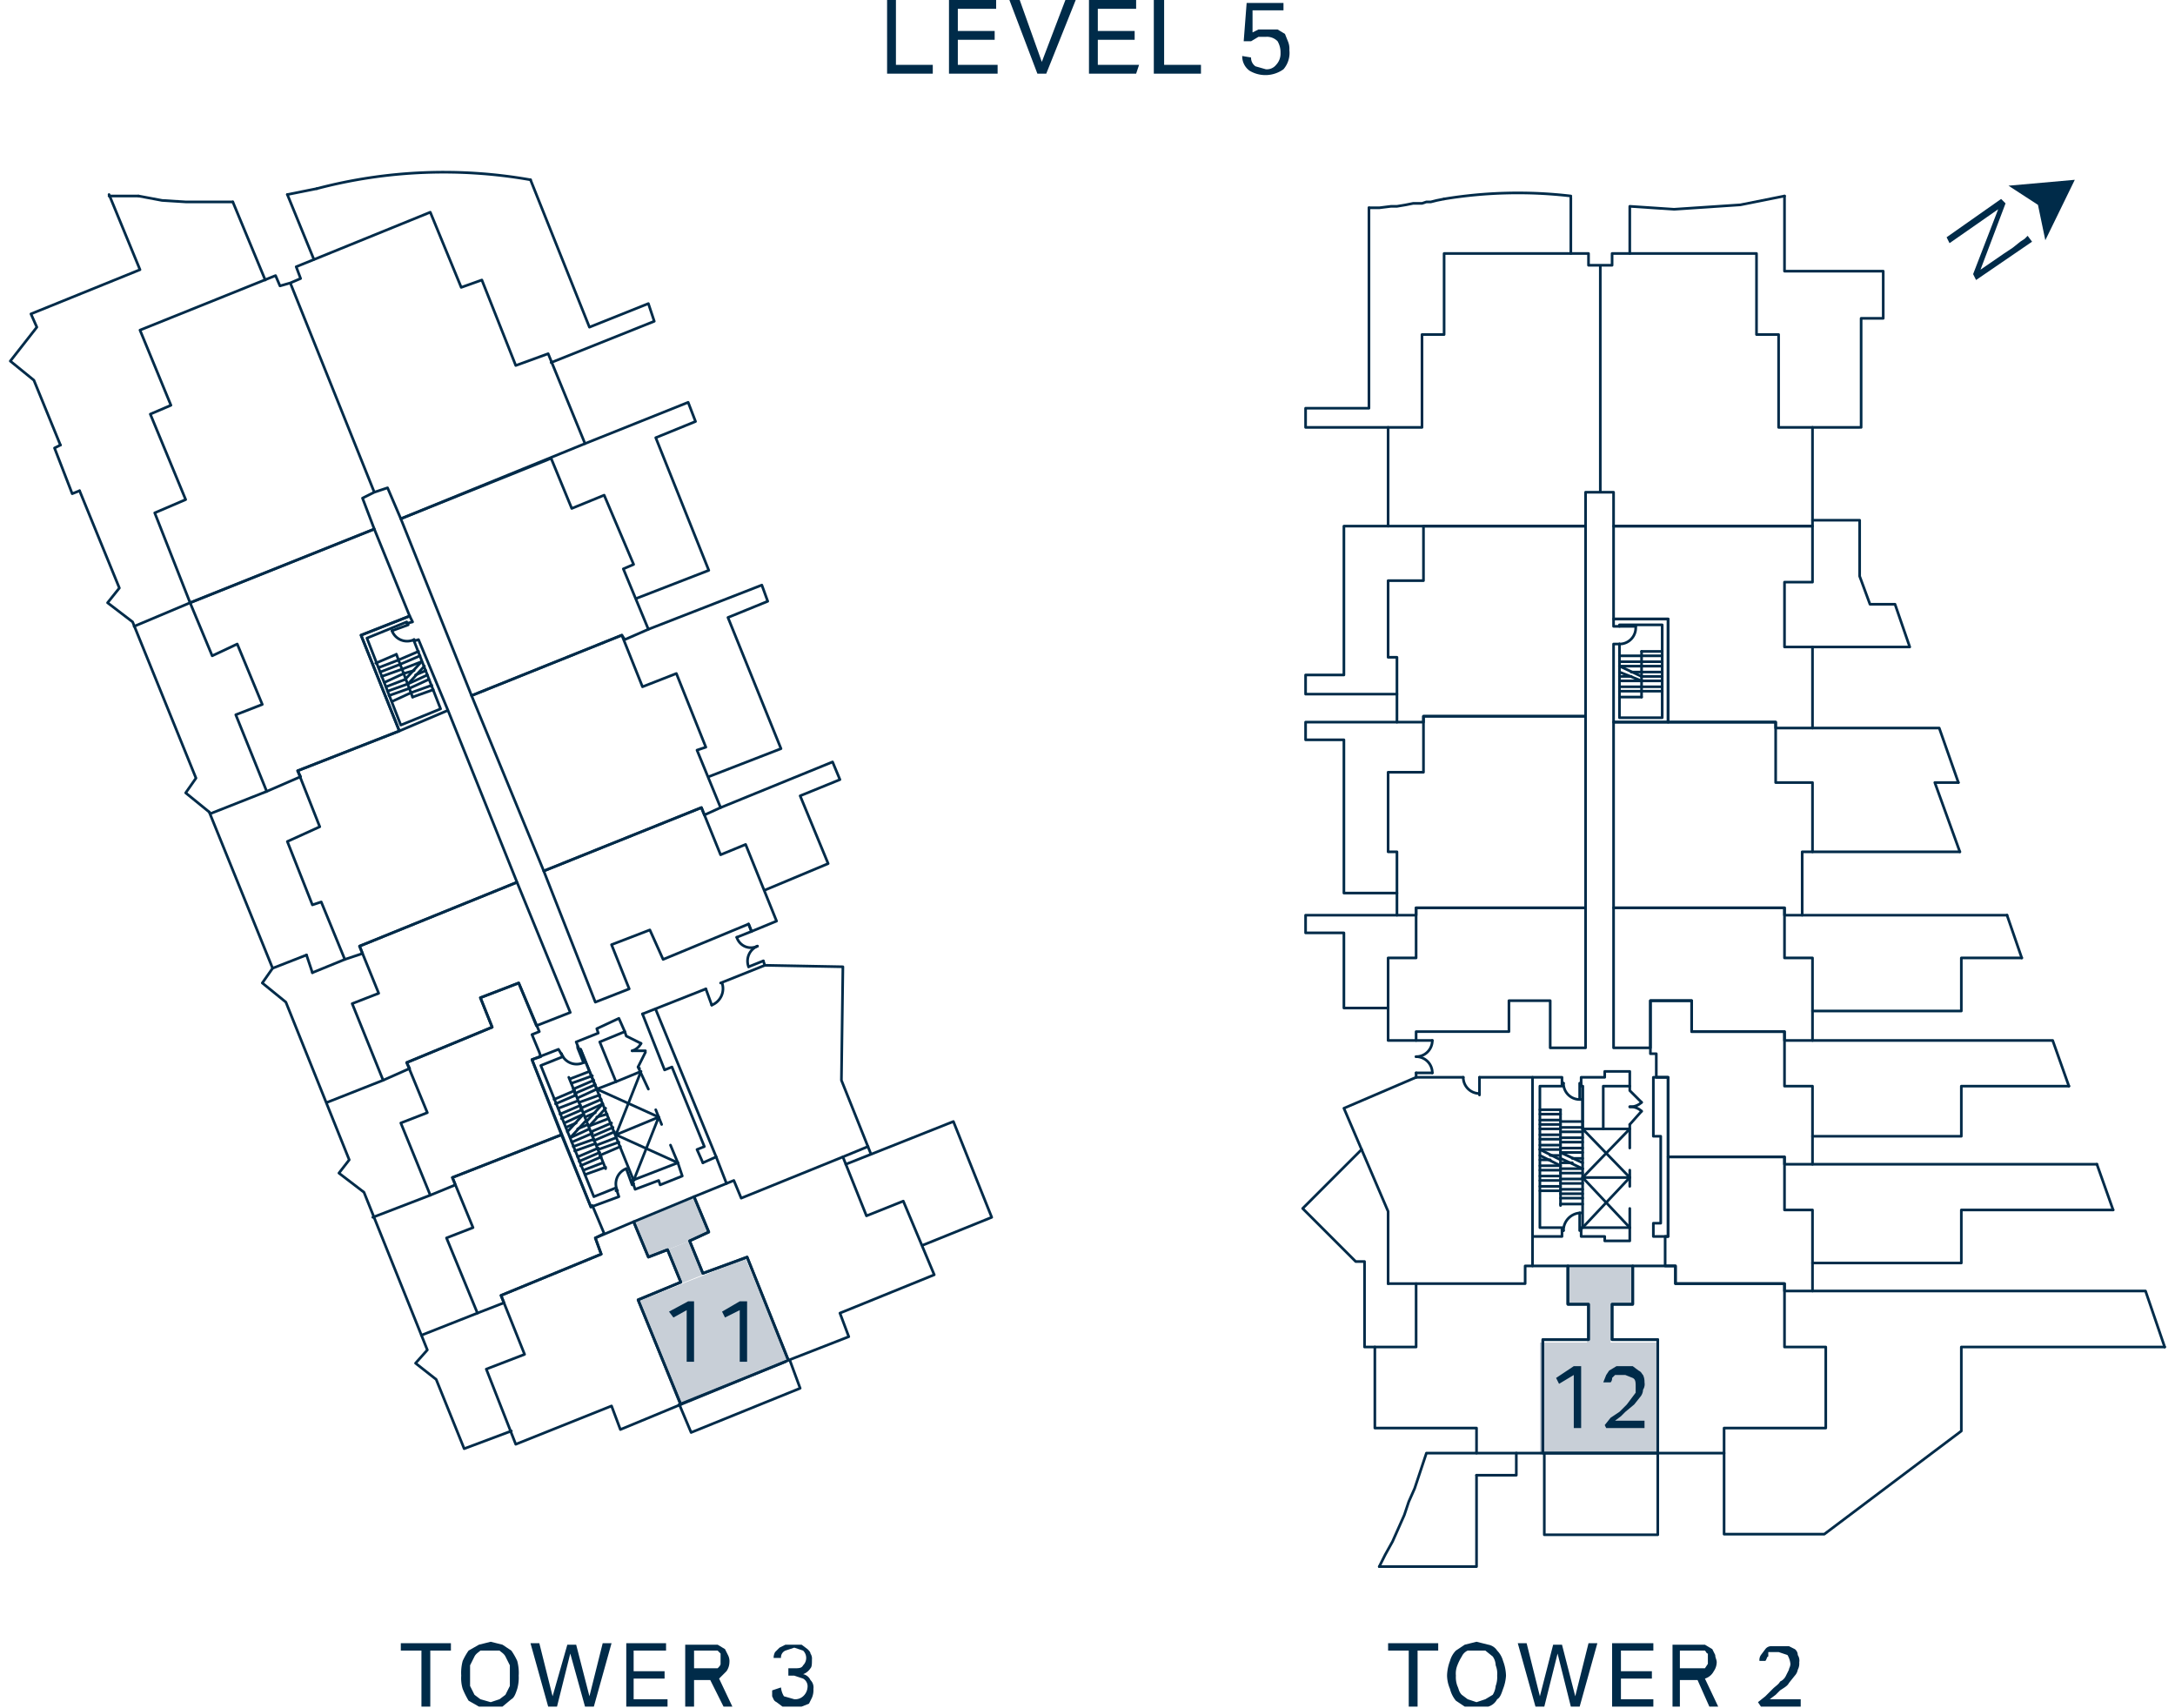 <?xml version="1.0" encoding="UTF-8"?>
<svg xmlns="http://www.w3.org/2000/svg" xmlns:xlink="http://www.w3.org/1999/xlink" id="Layer_1" data-name="Layer 1" viewBox="0 0 147.6 115.9">
  <defs>
    <style>.cls-1,.cls-5{fill:none;}.cls-2{clip-path:url(#clip-path);}.cls-3{fill:#002b49;}.cls-4{fill:#c8cfd7;}.cls-5{stroke:#002b49;stroke-linecap:round;stroke-linejoin:round;stroke-width:0.18px;}.cls-6{clip-path:url(#clip-path-4);}</style>
    <clipPath id="clip-path">
      <rect class="cls-1" width="147.6" height="115.93"></rect>
    </clipPath>
    <clipPath id="clip-path-4">
      <rect class="cls-1" y="10.6" width="147.6" height="96.57"></rect>
    </clipPath>
  </defs>
  <g class="cls-2">
    <path class="cls-3" d="M52.4,114.7v.4c.1.2.1.3.3.4l.4.3h1.3l.5-.2.2-.4a1.3,1.3,0,0,0,.1-.6.7.7,0,0,0-.2-.6.7.7,0,0,0-.5-.4,1,1,0,0,0,.5-.4c.1-.1.1-.3.1-.6a.6.6,0,0,0-.1-.4c0-.1-.1-.2-.2-.3l-.4-.3H53.3l-.4.2-.3.3a.8.8,0,0,0-.1.4H53a.5.5,0,0,1,.3-.5l.6-.2.6.2a.7.7,0,0,1,0,1c-.1.2-.3.2-.6.2h-.4v.5h.4l.6.2a.6.6,0,0,1,.3.6.9.9,0,0,1-.3.6.8.8,0,0,1-.6.2l-.7-.2a1.4,1.4,0,0,1-.2-.6Zm-5.3-1.1V112h1.6l.2.2v.7c0,.1-.1.2-.2.3H47.1Zm-.6,2.2h.6V114h1.1l.9,1.8h.6l-.9-1.9.5-.5a1.1,1.1,0,0,0,.2-.6.9.9,0,0,0-.1-.5l-.2-.4-.5-.3H46.5Zm-4,0h2.8v-.5H43v-1.4h2.1v-.5H43V112h2.2v-.5H42.5Zm-5.3,0h.6l.9-3.6,1,3.6h.6l1.2-4.3h-.6l-.9,3.6-.9-3.5h-.6l-1,3.5-.9-3.6H36Zm-4.6-.5-.4-.3-.3-.6V113l.3-.6c.1-.2.3-.3.4-.4h1.3c.1.1.3.2.4.4l.3.6v1.4l-.3.6-.4.3-.6.2-.7-.2m1.5.5.6-.5c.2-.1.3-.4.4-.7a2.8,2.8,0,0,0,.1-.9,3.1,3.1,0,0,0-.1-1,4.3,4.3,0,0,0-.4-.7l-.6-.4-.8-.2-.8.2-.7.4a4.3,4.3,0,0,0-.4.7,3.1,3.1,0,0,0-.1,1,2.5,2.5,0,0,0,.1.9,5.9,5.9,0,0,0,.4.8l.7.4h1.6m-5.5,0h.6V112h1.4v-.5H27.2v.5h1.4Z"></path>
    <path class="cls-3" d="M119.5,115.8h2.7v-.5h-2.1l.4-.3.3-.3c.3-.2.5-.3.6-.5l.4-.5a.8.8,0,0,0,.2-.4.9.9,0,0,0,.1-.5.7.7,0,0,0-.1-.5.5.5,0,0,0-.2-.4l-.4-.2h-1.2a.5.5,0,0,0-.4.2l-.3.4a.6.6,0,0,0-.1.4h.4c.1-.1.1-.3.2-.3v-.3h.7l.6.2a1.4,1.4,0,0,1,.2.6c0,.2-.1.3-.1.4l-.2.4a.8.8,0,0,1-.4.4c-.1.2-.3.3-.5.5l-.5.5-.5.4Zm-5.5-2.2V112h1.7c.1.1.1.2.2.2v.7l-.2.3H114Zm-.5,2.2h.5V114h1.2l.8,1.8h.6l-.9-1.9a1,1,0,0,0,.6-.5,1.1,1.1,0,0,0,.2-.6c0-.2-.1-.3-.1-.5l-.2-.4-.5-.3h-2.2Zm-4.1,0h2.8v-.5H110v-1.4h2.1v-.5H110V112h2.2v-.5h-2.8Zm-5.2,0h.6l.9-3.6.9,3.6h.6l1.2-4.3h-.6l-.9,3.6-.9-3.5h-.6l-.9,3.5-.9-3.6H103Zm-4.6-.5-.4-.3c-.2-.2-.2-.4-.3-.6a1.7,1.7,0,0,1-.1-.7,1.5,1.5,0,0,1,.1-.7,3.3,3.3,0,0,1,.3-.6.8.8,0,0,1,.4-.4h1.2l.5.4a1.1,1.1,0,0,1,.2.6,1.5,1.5,0,0,1,.1.7,1.7,1.7,0,0,1-.1.7,1.4,1.4,0,0,1-.2.6l-.5.3-.6.2-.6-.2m1.4.5a1,1,0,0,0,.6-.5c.2-.1.3-.4.4-.7a2.9,2.9,0,0,0,.2-.9,3,3,0,0,0-.2-1,1.6,1.6,0,0,0-.4-.7.9.9,0,0,0-.6-.4l-.8-.2-.8.2-.6.4a1.6,1.6,0,0,0-.4.7,3,3,0,0,0-.2,1,2.4,2.4,0,0,0,.2.9,2,2,0,0,0,.4.8l.6.4H101m-5.4,0h.6V112h1.4v-.5H94.2v.5h1.4Z"></path>
    <path class="cls-3" d="M84.3,3.8a1.2,1.2,0,0,0,.5,1,2.1,2.1,0,0,0,2.3-.1,1.7,1.7,0,0,0,.4-1.3,1.3,1.3,0,0,0-.1-.6l-.2-.5L86.7,2H85.4l-.4.2V.7h2.1V.2H84.6l-.2,2.6h.5l.5-.3h.5a1,1,0,0,1,.8.3,1.5,1.5,0,0,1,.2.8,1.1,1.1,0,0,1-.3.8.8.8,0,0,1-.7.3l-.7-.2a.7.7,0,0,1-.3-.6ZM78.3,5h3.2V4.4H79V0h-.7ZM73.9,5h3.2l.2-.6H74.5V2.7H77V2.1H74.5V.6h2.6V0H73.9ZM70.4,5H71l2-5h-.7L70.7,4.2,69.2,0h-.7Zm-6,0h3.3V4.4H65V2.7h2.5V2.1H65V.6h2.6V0H64.4ZM60.2,5h3.1V4.4H60.8V0h-.6Z"></path>
  </g>
  <polygon class="cls-3" points="140.8 12.2 136.3 12.6 138.3 13.9 138.8 16.3 140.8 12.2"></polygon>
  <g class="cls-2">
    <path class="cls-3" d="M133.9,18.6l1.7-4.4-3.3,2.3-.2-.4,3.7-2.6.3.3-1.7,4.5,1.6-1.1.6-.4.5-.4.3-.2.2-.2.3.4L134.1,19Z"></path>
  </g>
  <path class="cls-4" d="M106.3,88.5h4.4L106.3,86Zm4.4,0L106.3,86h4.4Z"></path>
  <path class="cls-4" d="M107.7,91.1h1.6l-1.6-2.6Zm1.6,0-1.6-2.6h1.6Z"></path>
  <path class="cls-4" d="M104.5,98.7h8l-8-7.6Zm8,0-8-7.6h8Z"></path>
  <path class="cls-4" d="M44,85.3l4.1-1.6L43,82.9Zm4.1-1.6L43,82.9l4.1-1.6Z"></path>
  <path class="cls-4" d="M46.2,87.1l1.5-.6-2.4-1.7Zm1.5-.6-2.4-1.7,1.5-.6Z"></path>
  <path class="cls-4" d="M46.1,95.4l7.4-3L43.3,88.3Zm7.4-3L43.3,88.3l7.3-2.9Z"></path>
  <g class="cls-2">
    <path class="cls-3" d="M109,96.9h2.6v-.5h-2l.4-.3.3-.3.6-.5.4-.5a.8.8,0,0,0,.2-.5.7.7,0,0,0,.1-.5,1.1,1.1,0,0,0-.1-.5c-.1-.1-.1-.2-.3-.3l-.4-.3h-1.1l-.5.3-.2.3-.2.5h.5a.4.4,0,0,0,.1-.3l.2-.2h.7l.5.2c.2.1.2.3.2.6v.4l-.3.4-.3.4-.5.5-.6.4-.4.5Zm-2.2,0h.5V92.7h-.5l-1.2.8.2.4,1-.6Z"></path>
  </g>
  <path class="cls-3" d="M50.2,92.4h.5V88.3h-.5L49,89l.2.4,1-.5Zm-3.6,0h.5V88.3h-.4l-1.3.7.3.4.9-.5Z"></path>
  <polyline class="cls-5" points="36.1 71.9 37.9 71.2 38.2 71.7 36.7 72.3 40.3 81.2 41.8 80.6 42 81.2 40.1 81.9 36.1 71.9"></polyline>
  <polyline class="cls-5" points="40.7 70.7 42.4 70 42 69.1 40.5 69.8 40.6 70.1 39.1 70.7 39.3 71.2 39.4 71.2 40.5 73.9 41.8 73.4 40.7 70.7"></polyline>
  <polyline class="cls-5" points="42.4 70 42.5 70.3 43.5 70.8"></polyline>
  <g class="cls-6">
    <path class="cls-5" d="M42.9,71.3a1,1,0,0,0,.6-.5"></path>
  </g>
  <line class="cls-5" x1="43.3" y1="72.4" x2="43.8" y2="71.4"></line>
  <g class="cls-6">
    <path class="cls-5" d="M43.8,71.3h-.9"></path>
  </g>
  <polyline class="cls-5" points="43.4 72.5 43.3 72.4 44 73.9"></polyline>
  <g class="cls-6">
    <path class="cls-5" d="M38.1,71.5a1.1,1.1,0,0,0,1.5.6"></path>
  </g>
  <polyline class="cls-5" points="39.6 72.1 39.2 71.1 39.2 71"></polyline>
  <line class="cls-5" x1="38.1" y1="71.5" x2="38.1" y2="71.5"></line>
  <line class="cls-5" x1="39.4" y1="71.2" x2="43" y2="80.1"></line>
  <line class="cls-5" x1="44.5" y1="75.3" x2="44.9" y2="76.3"></line>
  <line class="cls-5" x1="45.5" y1="77.7" x2="46" y2="78.9"></line>
  <polyline class="cls-5" points="42.9 80.1 46 78.9 46.3 79.8 44.8 80.4 44.7 80.1 43.1 80.7 42.9 80.1"></polyline>
  <line class="cls-5" x1="41.8" y1="80.8" x2="41.9" y2="80.8"></line>
  <polyline class="cls-5" points="43 80.3 42.9 80.4 42.5 79.3"></polyline>
  <g class="cls-6">
    <path class="cls-5" d="M42.5,79.3a1.1,1.1,0,0,0-.6,1.5"></path>
  </g>
  <polyline class="cls-5" points="43 80.1 44.7 75.8 41.8 77 46 78.9"></polyline>
  <line class="cls-5" x1="44.7" y1="75.8" x2="40.5" y2="73.9"></line>
  <polyline class="cls-5" points="41.8 73.4 43.5 72.7 41.8 77"></polyline>
  <polyline class="cls-5" points="47.7 78.9 48.6 78.5 44.5 68.5"></polyline>
  <polyline class="cls-5" points="43.6 68.8 45.1 72.6 45.6 72.4 47.8 77.8 47.3 78 47.7 78.9"></polyline>
  <polyline class="cls-5" points="30.7 79.9 38.1 77 40.1 81.9 40.2 81.8 41 83.7 40.4 84 40.8 85.1 34 87.9 34.2 88.4 32.4 89.1 30.3 84 32.1 83.3 30.7 79.9"></polyline>
  <polyline class="cls-5" points="40.4 84 43 82.9 44 85.3 45.3 84.8 46.2 87 43.3 88.2 46.2 95.3 42.1 97 41.5 95.4 35 98 33 92.9 35.6 91.9 34 87.9 40.8 85.1 40.4 84"></polyline>
  <polyline class="cls-5" points="49.8 80.1 47.1 81.2 48.1 83.6 46.8 84.2 47.7 86.4 50.7 85.3 53.5 92.3 57.6 90.7 57 89.1 63.4 86.5 61.3 81.5 58.8 82.5 57.2 78.5 50.3 81.3 49.8 80.1"></polyline>
  <polyline class="cls-5" points="43 82.9 47.1 81.2 48.1 83.6 46.8 84.2 47.7 86.4 50.7 85.3 53.5 92.3 46.2 95.3 43.3 88.2 46.2 87 45.3 84.8 44 85.3 43 82.9"></polyline>
  <polyline class="cls-5" points="36.6 71.4 36.1 70.2 36.6 70 35.2 66.7 32.6 67.7 33.4 69.7 27.6 72.1 29 75.5 27.2 76.2 29.2 81.1 30.9 80.4 30.7 79.9 38.1 77 36.1 71.9 36.7 71.7 36.6 71.4"></polyline>
  <polyline class="cls-5" points="35 59.9 24.4 64.2 25.7 67.4 23.9 68.1 26 73.3 27.8 72.5 27.6 72.1 33.4 69.7 32.6 67.7 35.2 66.7 36.4 69.6 38.7 68.7 35.1 59.9 35 59.9"></polyline>
  <polyline class="cls-5" points="36.9 59.1 47.6 54.8 48.9 58 50.6 57.3 52.7 62.5 51 63.2 50.8 62.7 45 65.1 44.1 63.1 41.5 64.1 42.7 67.1 40.4 68 36.9 59.1 36.9 59.1"></polyline>
  <polyline class="cls-5" points="32 47.2 36.9 59.1 47.6 54.8 47.8 55.3 48.9 54.8 47.3 50.9 47.9 50.7 45.9 45.7 43.6 46.6 42.2 43.1 32 47.2"></polyline>
  <line class="cls-5" x1="28.4" y1="44.2" x2="27" y2="44.8"></line>
  <line class="cls-5" x1="29" y1="45.8" x2="27.7" y2="46.4"></line>
  <line class="cls-5" x1="28.9" y1="45.5" x2="28.2" y2="45.8"></line>
  <line class="cls-5" x1="28.1" y1="45.5" x2="27.4" y2="45.7"></line>
  <line class="cls-5" x1="28.6" y1="44.9" x2="27.3" y2="45.4"></line>
  <line class="cls-5" x1="28.5" y1="44.5" x2="27.1" y2="45.1"></line>
  <line class="cls-5" x1="25.5" y1="45" x2="26.9" y2="44.4"></line>
  <line class="cls-5" x1="26.6" y1="47.6" x2="27.9" y2="47"></line>
  <line class="cls-5" x1="29.4" y1="46.8" x2="28" y2="47.3"></line>
  <line class="cls-5" x1="25.7" y1="45.3" x2="27" y2="44.8"></line>
  <line class="cls-5" x1="25.8" y1="45.6" x2="27.1" y2="45.1"></line>
  <line class="cls-5" x1="25.9" y1="45.9" x2="27.3" y2="45.4"></line>
  <line class="cls-5" x1="26.1" y1="46.3" x2="27.4" y2="45.7"></line>
  <line class="cls-5" x1="26.2" y1="46.6" x2="27.5" y2="46.1"></line>
  <line class="cls-5" x1="26.3" y1="46.9" x2="27.7" y2="46.4"></line>
  <line class="cls-5" x1="26.4" y1="47.2" x2="27.8" y2="46.7"></line>
  <line class="cls-5" x1="29.3" y1="46.5" x2="27.9" y2="47"></line>
  <line class="cls-5" x1="29.1" y1="46.1" x2="27.8" y2="46.7"></line>
  <polyline class="cls-5" points="30.4 48.2 27.1 49.6 24.5 43.1 27.8 41.8 28 42.2 27.6 42.3 27.6 42.2 24.9 43.3 27.2 49.2 29.9 48.1 28.1 43.5 28.4 43.4 30.4 48.2 27.1 49.6 20.2 52.3 21.7 56.1 19.5 57.1 21.2 61.4 21.8 61.2 23.4 65.1 24.6 64.7 24.4 64.2 35 59.9 35.1 59.9 30.4 48.2"></polyline>
  <polyline class="cls-5" points="27.7 42.3 27.7 42.4 26.6 42.8"></polyline>
  <g class="cls-6">
    <path class="cls-5" d="M26.6,42.8a1.1,1.1,0,0,0,1.5.6"></path>
  </g>
  <line class="cls-5" x1="28.1" y1="43.4" x2="28.1" y2="43.5"></line>
  <line class="cls-5" x1="28" y1="47.3" x2="26.9" y2="44.4"></line>
  <line class="cls-5" x1="27.7" y1="46.4" x2="28.8" y2="45.2"></line>
  <line class="cls-5" x1="27.5" y1="46.1" x2="28.6" y2="44.9"></line>
  <polyline class="cls-5" points="37.4 31.1 38.8 34.5 41 33.6 43 38.3 42.3 38.6 44 42.7 42.4 43.4 42.2 43.1 32 47.2 27.2 35.2 37.4 31.1"></polyline>
  <polyline class="cls-5" points="20.2 52.3 27.1 49.6 24.5 43.1 27.8 41.8 25.4 35.9 12.9 40.9 14.4 44.5 16.1 43.7 17.8 47.8 16 48.5 18.1 53.7 20.4 52.7 20.2 52.3"></polyline>
  <line class="cls-5" x1="41.1" y1="79.3" x2="38.6" y2="73.1"></line>
  <line class="cls-5" x1="39.2" y1="74.7" x2="37.9" y2="75.2"></line>
  <line class="cls-5" x1="39.1" y1="74.3" x2="37.7" y2="74.9"></line>
  <line class="cls-5" x1="39" y1="74" x2="37.6" y2="74.6"></line>
  <line class="cls-5" x1="39.4" y1="75" x2="38" y2="75.6"></line>
  <line class="cls-5" x1="38.1" y1="75.9" x2="39.5" y2="75.3"></line>
  <line class="cls-5" x1="38.3" y1="76.2" x2="39.6" y2="75.6"></line>
  <line class="cls-5" x1="38.4" y1="76.5" x2="39.1" y2="76.2"></line>
  <line class="cls-5" x1="39.2" y1="76.6" x2="39.9" y2="76.3"></line>
  <line class="cls-5" x1="38.7" y1="77.2" x2="40" y2="76.6"></line>
  <line class="cls-5" x1="38.8" y1="77.5" x2="40.2" y2="76.9"></line>
  <line class="cls-5" x1="38.9" y1="77.8" x2="40.3" y2="77.3"></line>
  <line class="cls-5" x1="39" y1="78.1" x2="40.4" y2="77.6"></line>
  <line class="cls-5" x1="39.2" y1="78.5" x2="40.6" y2="77.9"></line>
  <line class="cls-5" x1="39.3" y1="78.8" x2="40.7" y2="78.2"></line>
  <line class="cls-5" x1="39.4" y1="79.1" x2="40.8" y2="78.5"></line>
  <line class="cls-5" x1="39.6" y1="79.4" x2="40.9" y2="78.9"></line>
  <line class="cls-5" x1="39.7" y1="79.7" x2="41.1" y2="79.2"></line>
  <line class="cls-5" x1="38.5" y1="76.8" x2="39.6" y2="75.6"></line>
  <line class="cls-5" x1="38.7" y1="77.2" x2="39.8" y2="76"></line>
  <line class="cls-5" x1="40.2" y1="73" x2="38.8" y2="73.5"></line>
  <line class="cls-5" x1="40.5" y1="73.9" x2="39.2" y2="74.5"></line>
  <line class="cls-5" x1="40.4" y1="73.6" x2="39" y2="74.2"></line>
  <line class="cls-5" x1="40.3" y1="73.3" x2="38.9" y2="73.9"></line>
  <line class="cls-5" x1="40.7" y1="74.3" x2="39.3" y2="74.8"></line>
  <line class="cls-5" x1="39.4" y1="75.2" x2="40.8" y2="74.6"></line>
  <line class="cls-5" x1="39.6" y1="75.5" x2="40.9" y2="74.9"></line>
  <line class="cls-5" x1="39.7" y1="75.8" x2="40.4" y2="75.5"></line>
  <line class="cls-5" x1="40.5" y1="75.8" x2="41.2" y2="75.6"></line>
  <line class="cls-5" x1="40" y1="76.4" x2="41.3" y2="75.9"></line>
  <line class="cls-5" x1="40.1" y1="76.8" x2="41.5" y2="76.2"></line>
  <line class="cls-5" x1="40.2" y1="77.1" x2="41.6" y2="76.5"></line>
  <line class="cls-5" x1="40.3" y1="77.4" x2="41.7" y2="76.8"></line>
  <line class="cls-5" x1="40.5" y1="77.7" x2="41.8" y2="77.2"></line>
  <line class="cls-5" x1="40.6" y1="78" x2="42" y2="77.5"></line>
  <line class="cls-5" x1="40.7" y1="78.4" x2="42.1" y2="77.8"></line>
  <line class="cls-5" x1="39.8" y1="76.1" x2="40.9" y2="74.9"></line>
  <line class="cls-5" x1="40" y1="76.4" x2="41.1" y2="75.2"></line>
  <line class="cls-5" x1="40" y1="72.7" x2="38.7" y2="73.2"></line>
  <polyline class="cls-5" points="19.7 19.2 19 19.4 18.7 18.7 9.5 22.4 11.6 27.5 10.2 28.1 12.6 33.9 10.5 34.8 12.9 40.9 25.4 35.9 24.6 33.8 25.4 33.4 19.7 19.2 25.4 33.4 26.3 33.1 27.2 35.2 39.7 30.1 37.2 24 35 24.8 32.7 19 31.3 19.5 29.2 14.4 20.1 18.1 20.4 18.9 19.7 19.2"></polyline>
  <line class="cls-5" x1="48.6" y1="78.5" x2="49.3" y2="80.3"></line>
  <polyline class="cls-5" points="58.9 77.8 57.1 73.3 57.2 65.6 51.9 65.5"></polyline>
  <line class="cls-5" x1="51" y1="63.2" x2="50" y2="63.6"></line>
  <g class="cls-6">
    <path class="cls-5" d="M50,63.6a1,1,0,0,0,1.4.6"></path>
  </g>
  <line class="cls-5" x1="51.8" y1="65.2" x2="50.8" y2="65.6"></line>
  <g class="cls-6">
    <path class="cls-5" d="M51.4,64.2a1.1,1.1,0,0,0-.6,1.4"></path>
  </g>
  <line class="cls-5" x1="51" y1="63.2" x2="50.8" y2="62.7"></line>
  <g class="cls-6">
    <path class="cls-5" d="M48.3,68.2a1.2,1.2,0,0,0,.7-1.5"></path>
  </g>
  <line class="cls-5" x1="48.3" y1="68.2" x2="47.9" y2="67.1"></line>
  <line class="cls-5" x1="51.8" y1="65.2" x2="51.9" y2="65.5"></line>
  <line class="cls-5" x1="47.9" y1="67.1" x2="43.6" y2="68.8"></line>
  <line class="cls-5" x1="51.9" y1="65.5" x2="48.9" y2="66.7"></line>
  <g class="cls-6">
    <path class="cls-5" d="M9.4,13.3h-2"></path>
  </g>
  <polyline class="cls-5" points="9.4 13.3 11 13.6 12.6 13.7 14.2 13.7 15.8 13.7"></polyline>
  <line class="cls-5" x1="19.5" y1="13.2" x2="21.5" y2="12.8"></line>
  <g class="cls-6">
    <path class="cls-5" d="M36,12.2a33.8,33.8,0,0,0-14.5.6"></path>
  </g>
  <polyline class="cls-5" points="34.7 97.1 31.5 98.3 29.6 93.6 28.2 92.5 29 91.6 24.7 80.9 23 79.6 23.7 78.7 19.4 68 17.8 66.7 18.5 65.7 14.2 55.1"></polyline>
  <line class="cls-5" x1="21.2" y1="66" x2="20.8" y2="64.8"></line>
  <polyline class="cls-5" points="14.2 55.1 12.6 53.8 13.3 52.8 9 42.2 7.3 40.9 8.1 39.9 5.4 33.3"></polyline>
  <polyline class="cls-5" points="4.1 30.2 2.3 25.8 0.7 24.5 2.5 22.2 2.1 21.3 9.5 18.3 7.4 13.2"></polyline>
  <line class="cls-5" x1="32.4" y1="89.1" x2="28.6" y2="90.6"></line>
  <line class="cls-5" x1="29.2" y1="81.1" x2="25.3" y2="82.6"></line>
  <line class="cls-5" x1="26" y1="73.3" x2="22.2" y2="74.8"></line>
  <line class="cls-5" x1="23.4" y1="65.1" x2="21.2" y2="66"></line>
  <line class="cls-5" x1="18.1" y1="53.7" x2="14.3" y2="55.2"></line>
  <line class="cls-5" x1="12.9" y1="40.9" x2="9.1" y2="42.5"></line>
  <line class="cls-5" x1="18" y1="19" x2="15.8" y2="13.7"></line>
  <line class="cls-5" x1="19.5" y1="13.2" x2="21.3" y2="17.6"></line>
  <line class="cls-5" x1="46.1" y1="95.3" x2="53.3" y2="92.4"></line>
  <polyline class="cls-5" points="53.6 92.3 54.3 94.2 46.9 97.2 46.1 95.3"></polyline>
  <line class="cls-5" x1="57.2" y1="78.5" x2="58.9" y2="77.8"></line>
  <polyline class="cls-5" points="36 12.2 40 22.2 44 20.6 44.4 21.8 37.4 24.6"></polyline>
  <polyline class="cls-5" points="39.7 30.1 46.7 27.3 47.2 28.6 44.5 29.7 48.1 38.7 43.2 40.6"></polyline>
  <polyline class="cls-5" points="44 42.7 51.7 39.7 52.1 40.8 49.4 41.9 53 50.8 48.1 52.7"></polyline>
  <polyline class="cls-5" points="48.9 54.8 56.5 51.7 57 52.9 54.3 54 56.2 58.6 51.9 60.4"></polyline>
  <polyline class="cls-5" points="4.1 30.2 3.7 30.4 4.9 33.5 5.4 33.3"></polyline>
  <polyline class="cls-5" points="57.4 79 64.7 76.1 67.3 82.6 62.6 84.5"></polyline>
  <line class="cls-5" x1="58.9" y1="77.8" x2="59.1" y2="78.3"></line>
  <line class="cls-5" x1="18.5" y1="65.7" x2="20.8" y2="64.8"></line>
  <polyline class="cls-5" points="104 73.1 106 73.1 106 73.7 104.5 73.7 104.5 83.3 106 83.3 106 83.9 104 83.9 104 73.1"></polyline>
  <polyline class="cls-5" points="108.8 73.7 110.6 73.7 110.6 72.7 108.9 72.7 108.9 73.1 107.3 73.1 107.3 73.7 107.4 73.7 107.4 76.6 108.8 76.6 108.8 73.7"></polyline>
  <polyline class="cls-5" points="110.6 73.7 110.6 74 111.4 74.8"></polyline>
  <g class="cls-6">
    <path class="cls-5" d="M110.6,75.1a1.1,1.1,0,0,0,.8-.3"></path>
  </g>
  <line class="cls-5" x1="110.6" y1="76.3" x2="111.4" y2="75.4"></line>
  <g class="cls-6">
    <path class="cls-5" d="M111.4,75.4a1.1,1.1,0,0,0-.8-.3"></path>
  </g>
  <polyline class="cls-5" points="110.6 76.3 110.6 76.3 110.6 77.9"></polyline>
  <g class="cls-6">
    <path class="cls-5" d="M106.1,73.5a1.1,1.1,0,0,0,1.2,1.1"></path>
  </g>
  <polyline class="cls-5" points="107.2 74.6 107.2 73.5 107.3 73.5"></polyline>
  <line class="cls-5" x1="106.1" y1="73.5" x2="106" y2="73.5"></line>
  <line class="cls-5" x1="107.4" y1="73.7" x2="107.4" y2="83.3"></line>
  <line class="cls-5" x1="110.6" y1="79.4" x2="110.6" y2="80.5"></line>
  <line class="cls-5" x1="110.6" y1="82" x2="110.6" y2="83.3"></line>
  <polyline class="cls-5" points="107.3 83.3 110.6 83.3 110.6 84.2 108.9 84.2 108.9 83.9 107.3 83.9 107.3 83.3"></polyline>
  <line class="cls-5" x1="106" y1="83.5" x2="106.1" y2="83.5"></line>
  <polyline class="cls-5" points="107.3 83.5 107.2 83.5 107.2 82.3"></polyline>
  <g class="cls-6">
    <path class="cls-5" d="M107.3,82.3a1.2,1.2,0,0,0-1.2,1.2"></path>
  </g>
  <polyline class="cls-5" points="107.4 83.3 110.6 79.9 107.4 79.9 110.6 83.3"></polyline>
  <line class="cls-5" x1="110.6" y1="79.9" x2="107.4" y2="76.6"></line>
  <polyline class="cls-5" points="108.8 76.6 110.6 76.6 107.4 79.9"></polyline>
  <polyline class="cls-5" points="112.2 83.9 113.2 83.9 113.2 73.1 112.2 73.1 112.2 77.1 112.7 77.1 112.7 83 112.2 83 112.2 83.9"></polyline>
  <line class="cls-5" x1="105.9" y1="75.3" x2="105.9" y2="81.8"></line>
  <line class="cls-5" x1="105.9" y1="80.1" x2="104.5" y2="80.1"></line>
  <line class="cls-5" x1="105.9" y1="80.5" x2="104.5" y2="80.5"></line>
  <line class="cls-5" x1="105.9" y1="80.8" x2="104.5" y2="80.8"></line>
  <line class="cls-5" x1="105.9" y1="79.8" x2="104.5" y2="79.8"></line>
  <line class="cls-5" x1="104.5" y1="79.4" x2="105.9" y2="79.4"></line>
  <line class="cls-5" x1="104.5" y1="79.1" x2="105.9" y2="79.1"></line>
  <line class="cls-5" x1="104.5" y1="78.7" x2="105.2" y2="78.7"></line>
  <line class="cls-5" x1="105.2" y1="78.4" x2="105.9" y2="78.4"></line>
  <line class="cls-5" x1="104.5" y1="78" x2="105.9" y2="78"></line>
  <line class="cls-5" x1="104.5" y1="77.7" x2="105.9" y2="77.7"></line>
  <line class="cls-5" x1="104.5" y1="77.3" x2="105.9" y2="77.3"></line>
  <line class="cls-5" x1="104.5" y1="77" x2="105.9" y2="77"></line>
  <line class="cls-5" x1="104.5" y1="76.6" x2="105.9" y2="76.6"></line>
  <line class="cls-5" x1="104.5" y1="76.3" x2="105.9" y2="76.3"></line>
  <line class="cls-5" x1="104.5" y1="76" x2="105.9" y2="76"></line>
  <line class="cls-5" x1="104.5" y1="75.6" x2="105.9" y2="75.6"></line>
  <line class="cls-5" x1="104.5" y1="75.3" x2="105.9" y2="75.3"></line>
  <line class="cls-5" x1="104.5" y1="78.4" x2="105.9" y2="79.1"></line>
  <line class="cls-5" x1="104.5" y1="78" x2="105.9" y2="78.7"></line>
  <line class="cls-5" x1="107.4" y1="81.3" x2="105.9" y2="81.3"></line>
  <line class="cls-5" x1="107.4" y1="80.3" x2="105.9" y2="80.3"></line>
  <line class="cls-5" x1="107.4" y1="80.7" x2="105.9" y2="80.7"></line>
  <line class="cls-5" x1="107.4" y1="81" x2="105.9" y2="81"></line>
  <line class="cls-5" x1="107.4" y1="80" x2="105.9" y2="80"></line>
  <line class="cls-5" x1="105.9" y1="79.6" x2="107.4" y2="79.6"></line>
  <line class="cls-5" x1="105.9" y1="79.3" x2="107.4" y2="79.3"></line>
  <line class="cls-5" x1="105.9" y1="78.9" x2="106.7" y2="78.9"></line>
  <line class="cls-5" x1="106.7" y1="78.6" x2="107.4" y2="78.6"></line>
  <line class="cls-5" x1="105.9" y1="78.2" x2="107.4" y2="78.2"></line>
  <line class="cls-5" x1="105.9" y1="77.9" x2="107.4" y2="77.9"></line>
  <line class="cls-5" x1="105.9" y1="77.5" x2="107.4" y2="77.5"></line>
  <line class="cls-5" x1="105.9" y1="77.2" x2="107.4" y2="77.2"></line>
  <line class="cls-5" x1="105.9" y1="76.8" x2="107.4" y2="76.8"></line>
  <line class="cls-5" x1="105.9" y1="76.5" x2="107.4" y2="76.5"></line>
  <line class="cls-5" x1="105.9" y1="76.1" x2="107.4" y2="76.1"></line>
  <line class="cls-5" x1="105.9" y1="78.6" x2="107.4" y2="79.3"></line>
  <line class="cls-5" x1="105.9" y1="78.2" x2="107.4" y2="78.9"></line>
  <line class="cls-5" x1="107.4" y1="81.7" x2="105.9" y2="81.7"></line>
  <polyline class="cls-5" points="121.1 78.5 113.2 78.5 113.2 83.9 113 83.9 113 85.9 113.7 85.9 113.7 87.1 121.1 87.1 121.1 87.6 123 87.6 123 82.1 121.1 82.1 121.1 78.5"></polyline>
  <polyline class="cls-5" points="103.5 85.9 106.4 85.9 106.4 88.5 107.8 88.5 107.8 90.9 104.7 90.9 104.7 98.6 100.2 98.6 100.2 96.9 93.3 96.9 93.3 91.4 96.1 91.4 96.1 87.1 103.5 87.1 103.5 85.9"></polyline>
  <polyline class="cls-5" points="113.7 85.9 110.8 85.9 110.8 88.5 109.4 88.5 109.4 90.9 112.5 90.9 112.5 98.6 117 98.6 117 96.9 123.9 96.9 123.9 91.4 121.1 91.4 121.1 87.1 113.7 87.1 113.7 85.9"></polyline>
  <polyline class="cls-5" points="106.4 85.9 110.8 85.9 110.8 88.5 109.4 88.5 109.4 90.9 112.5 90.9 112.5 98.6 104.7 98.6 104.7 90.9 107.8 90.9 107.8 88.5 106.4 88.5 106.4 85.9"></polyline>
  <polyline class="cls-5" points="107.6 61.6 96.1 61.6 96.1 65 94.2 65 94.2 70.6 96.1 70.6 96.1 70 102.4 70 102.4 67.9 105.2 67.9 105.2 71.1 107.6 71.1 107.6 61.6 107.6 61.6"></polyline>
  <polyline class="cls-5" points="112.4 72.9 112.4 71.5 112 71.5 112 67.9 114.8 67.9 114.8 70 121.1 70 121.1 73.7 123 73.7 123 79 121.1 79 121.1 78.5 113.2 78.5 113.2 73.1 112.4 73.1 112.4 72.9"></polyline>
  <polyline class="cls-5" points="109.6 61.6 121.1 61.6 121.1 65 123 65 123 70.6 121.1 70.6 121.1 70 114.8 70 114.8 67.9 112 67.9 112 71.1 109.5 71.1 109.5 61.6 109.6 61.6"></polyline>
  <polyline class="cls-5" points="107.6 48.6 107.6 61.6 96.1 61.6 96.1 62.1 94.8 62.1 94.8 57.8 94.2 57.8 94.2 52.4 96.6 52.4 96.6 48.6 107.6 48.6"></polyline>
  <polyline class="cls-5" points="109.5 49 113.2 49 120.5 49 120.5 53.1 123 53.1 123 57.8 122.3 57.8 122.3 62.1 121.1 62.1 121.1 61.6 109.6 61.6 109.5 61.6 109.5 49"></polyline>
  <line class="cls-5" x1="109.9" y1="44.5" x2="111.4" y2="44.5"></line>
  <line class="cls-5" x1="109.9" y1="46.2" x2="111.4" y2="46.2"></line>
  <line class="cls-5" x1="109.9" y1="45.9" x2="110.7" y2="45.9"></line>
  <line class="cls-5" x1="110.7" y1="45.6" x2="111.4" y2="45.6"></line>
  <line class="cls-5" x1="109.9" y1="45.2" x2="111.4" y2="45.2"></line>
  <line class="cls-5" x1="109.9" y1="44.9" x2="111.4" y2="44.9"></line>
  <line class="cls-5" x1="112.8" y1="44.2" x2="111.4" y2="44.2"></line>
  <line class="cls-5" x1="112.8" y1="46.9" x2="111.4" y2="46.9"></line>
  <line class="cls-5" x1="109.9" y1="47.3" x2="111.4" y2="47.3"></line>
  <line class="cls-5" x1="112.8" y1="44.5" x2="111.4" y2="44.5"></line>
  <line class="cls-5" x1="112.8" y1="44.9" x2="111.4" y2="44.9"></line>
  <line class="cls-5" x1="112.8" y1="45.2" x2="111.4" y2="45.2"></line>
  <line class="cls-5" x1="112.8" y1="45.6" x2="111.4" y2="45.6"></line>
  <line class="cls-5" x1="112.8" y1="45.9" x2="111.4" y2="45.9"></line>
  <line class="cls-5" x1="112.8" y1="46.2" x2="111.4" y2="46.2"></line>
  <line class="cls-5" x1="112.8" y1="46.6" x2="111.4" y2="46.6"></line>
  <line class="cls-5" x1="109.9" y1="46.9" x2="111.4" y2="46.9"></line>
  <line class="cls-5" x1="109.9" y1="46.6" x2="111.4" y2="46.6"></line>
  <polyline class="cls-5" points="109.5 49 109.5 43.7 109.9 43.7 109.9 48.7 112.8 48.7 112.8 42.4 109.9 42.4 109.9 42.5 109.5 42.5 109.5 42 113.2 42 113.2 49 109.5 49"></polyline>
  <polyline class="cls-5" points="109.9 42.5 109.9 42.5 111 42.5"></polyline>
  <g class="cls-6">
    <path class="cls-5" d="M109.9,43.7a1.1,1.1,0,0,0,1.1-1.2"></path>
  </g>
  <line class="cls-5" x1="109.9" y1="43.7" x2="109.9" y2="43.7"></line>
  <line class="cls-5" x1="111.4" y1="47.3" x2="111.4" y2="44.2"></line>
  <line class="cls-5" x1="111.4" y1="46.2" x2="109.9" y2="45.6"></line>
  <line class="cls-5" x1="111.4" y1="45.9" x2="109.9" y2="45.2"></line>
  <polyline class="cls-5" points="96.6 35.7 96.6 39.4 94.2 39.4 94.2 44.6 94.8 44.6 94.8 49 96.6 49 96.6 48.6 107.6 48.6 107.6 35.7 96.6 35.7"></polyline>
  <polyline class="cls-5" points="120.5 49 113.2 49 113.2 42 109.5 42 109.5 35.7 123 35.7 123 39.5 121.1 39.5 121.1 43.9 123 43.9 123 49.4 120.5 49.4 120.5 49"></polyline>
  <polyline class="cls-5" points="108.6 18 107.8 18 107.8 17.2 98 17.2 98 22.7 96.5 22.7 96.5 29 94.2 29 94.2 35.7 107.6 35.7 107.6 33.4 108.6 33.4 108.6 18 108.6 33.4 109.5 33.4 109.5 35.7 123 35.7 123 29 120.7 29 120.7 22.7 119.2 22.7 119.2 17.2 109.4 17.2 109.4 18 108.6 18"></polyline>
  <polyline class="cls-5" points="94.2 87.1 94.2 82.2 91.2 75.2 96.1 73.1"></polyline>
  <line class="cls-5" x1="96.1" y1="70.6" x2="97.2" y2="70.6"></line>
  <g class="cls-6">
    <path class="cls-5" d="M96.1,71.7a1.1,1.1,0,0,0,1.1-1.1"></path>
  </g>
  <line class="cls-5" x1="96.1" y1="72.8" x2="97.2" y2="72.8"></line>
  <g class="cls-6">
    <path class="cls-5" d="M97.2,72.8a1.1,1.1,0,0,0-1.1-1.1"></path>
    <path class="cls-5" d="M99.3,73.1a1.1,1.1,0,0,0,1.1,1.1"></path>
  </g>
  <line class="cls-5" x1="100.4" y1="74.3" x2="100.4" y2="73.1"></line>
  <line class="cls-5" x1="96.1" y1="72.8" x2="96.1" y2="73.1"></line>
  <line class="cls-5" x1="100.4" y1="73.1" x2="104" y2="73.1"></line>
  <line class="cls-5" x1="96.1" y1="73.1" x2="99.3" y2="73.1"></line>
  <line class="cls-5" x1="104" y1="83.9" x2="104" y2="85.9"></line>
  <polyline class="cls-5" points="123 49.4 131.6 49.4 132.9 53.1"></polyline>
  <line class="cls-5" x1="133" y1="57.8" x2="123" y2="57.8"></line>
  <line class="cls-5" x1="122.3" y1="62.1" x2="136.2" y2="62.1"></line>
  <polyline class="cls-5" points="137.2 65 133.1 65 133.1 68.6 123 68.6"></polyline>
  <polyline class="cls-5" points="123 87.6 145.6 87.6 146.9 91.4"></polyline>
  <line class="cls-5" x1="123" y1="79" x2="142.3" y2="79"></line>
  <polyline class="cls-5" points="143.4 82.1 133.1 82.1 133.1 85.7 123 85.7"></polyline>
  <rect class="cls-5" x="104.8" y="98.6" width="7.7" height="5.54"></rect>
  <polyline class="cls-5" points="92.9 14.1 93.6 14.1 94.4 14 94.8 14 95.4 13.9 95.9 13.8 96.3 13.8 96.5 13.8 96.8 13.7 97.1 13.7 97.5 13.6 98 13.5"></polyline>
  <polyline class="cls-5" points="94.2 35.7 91.2 35.7 91.2 45.8 88.6 45.8 88.6 47.1 94.8 47.1"></polyline>
  <polyline class="cls-5" points="94.8 49 88.6 49 88.6 50.2 91.2 50.2 91.2 60.6 94.8 60.6"></polyline>
  <polyline class="cls-5" points="94.8 62.1 88.6 62.1 88.6 63.3 91.2 63.3 91.2 68.4 94.2 68.4"></polyline>
  <polyline class="cls-5" points="92.9 14.1 92.9 27.7 88.6 27.7 88.6 29 94.2 29"></polyline>
  <line class="cls-5" x1="136.2" y1="62.1" x2="137.2" y2="65"></line>
  <polyline class="cls-5" points="123 70.6 139.3 70.6 140.4 73.7"></polyline>
  <line class="cls-5" x1="142.3" y1="79" x2="143.4" y2="82.1"></line>
  <polyline class="cls-5" points="140.4 73.7 133.1 73.7 133.1 77.1 123 77.1"></polyline>
  <polyline class="cls-5" points="121.1 13.3 121.1 18.4 127.8 18.4 127.8 21.6 126.3 21.6 126.3 29"></polyline>
  <polyline class="cls-5" points="110.6 17.2 110.6 14 112.1 14.1 113.6 14.2 115.1 14.1 116.6 14 118.1 13.9 119.6 13.6 121.1 13.3"></polyline>
  <line class="cls-5" x1="123" y1="29" x2="126.2" y2="29"></line>
  <line class="cls-5" x1="106.6" y1="17.2" x2="106.6" y2="13.4"></line>
  <g class="cls-6">
    <path class="cls-5" d="M106.6,13.3a30.9,30.9,0,0,0-8.6.2"></path>
  </g>
  <polyline class="cls-5" points="123 35.3 126.2 35.3 126.2 39.1 126.9 41 128.6 41 129.6 43.9 123 43.9"></polyline>
  <polyline class="cls-5" points="132.9 53.1 131.3 53.1 133 57.8"></polyline>
  <polyline class="cls-5" points="117 98.6 117 104.1 123.8 104.1 133.1 97.1 133.1 91.4 146.9 91.4"></polyline>
  <polyline class="cls-5" points="93.3 91.4 92.6 91.4 92.6 85.6 92 85.6 88.4 82 92.4 78"></polyline>
  <line class="cls-5" x1="96.1" y1="87.1" x2="94.2" y2="87.1"></line>
  <polyline class="cls-5" points="102.9 98.6 102.9 100.1 100.2 100.1"></polyline>
  <polyline class="cls-5" points="93.6 106.3 94 105.5 94.5 104.6 94.9 103.7 95.3 102.8 95.6 101.9 96 101 96.3 100.1 96.8 98.6 100.2 98.6"></polyline>
  <polyline class="cls-5" points="100.2 100.1 100.2 106.3 93.6 106.3"></polyline>
</svg>
